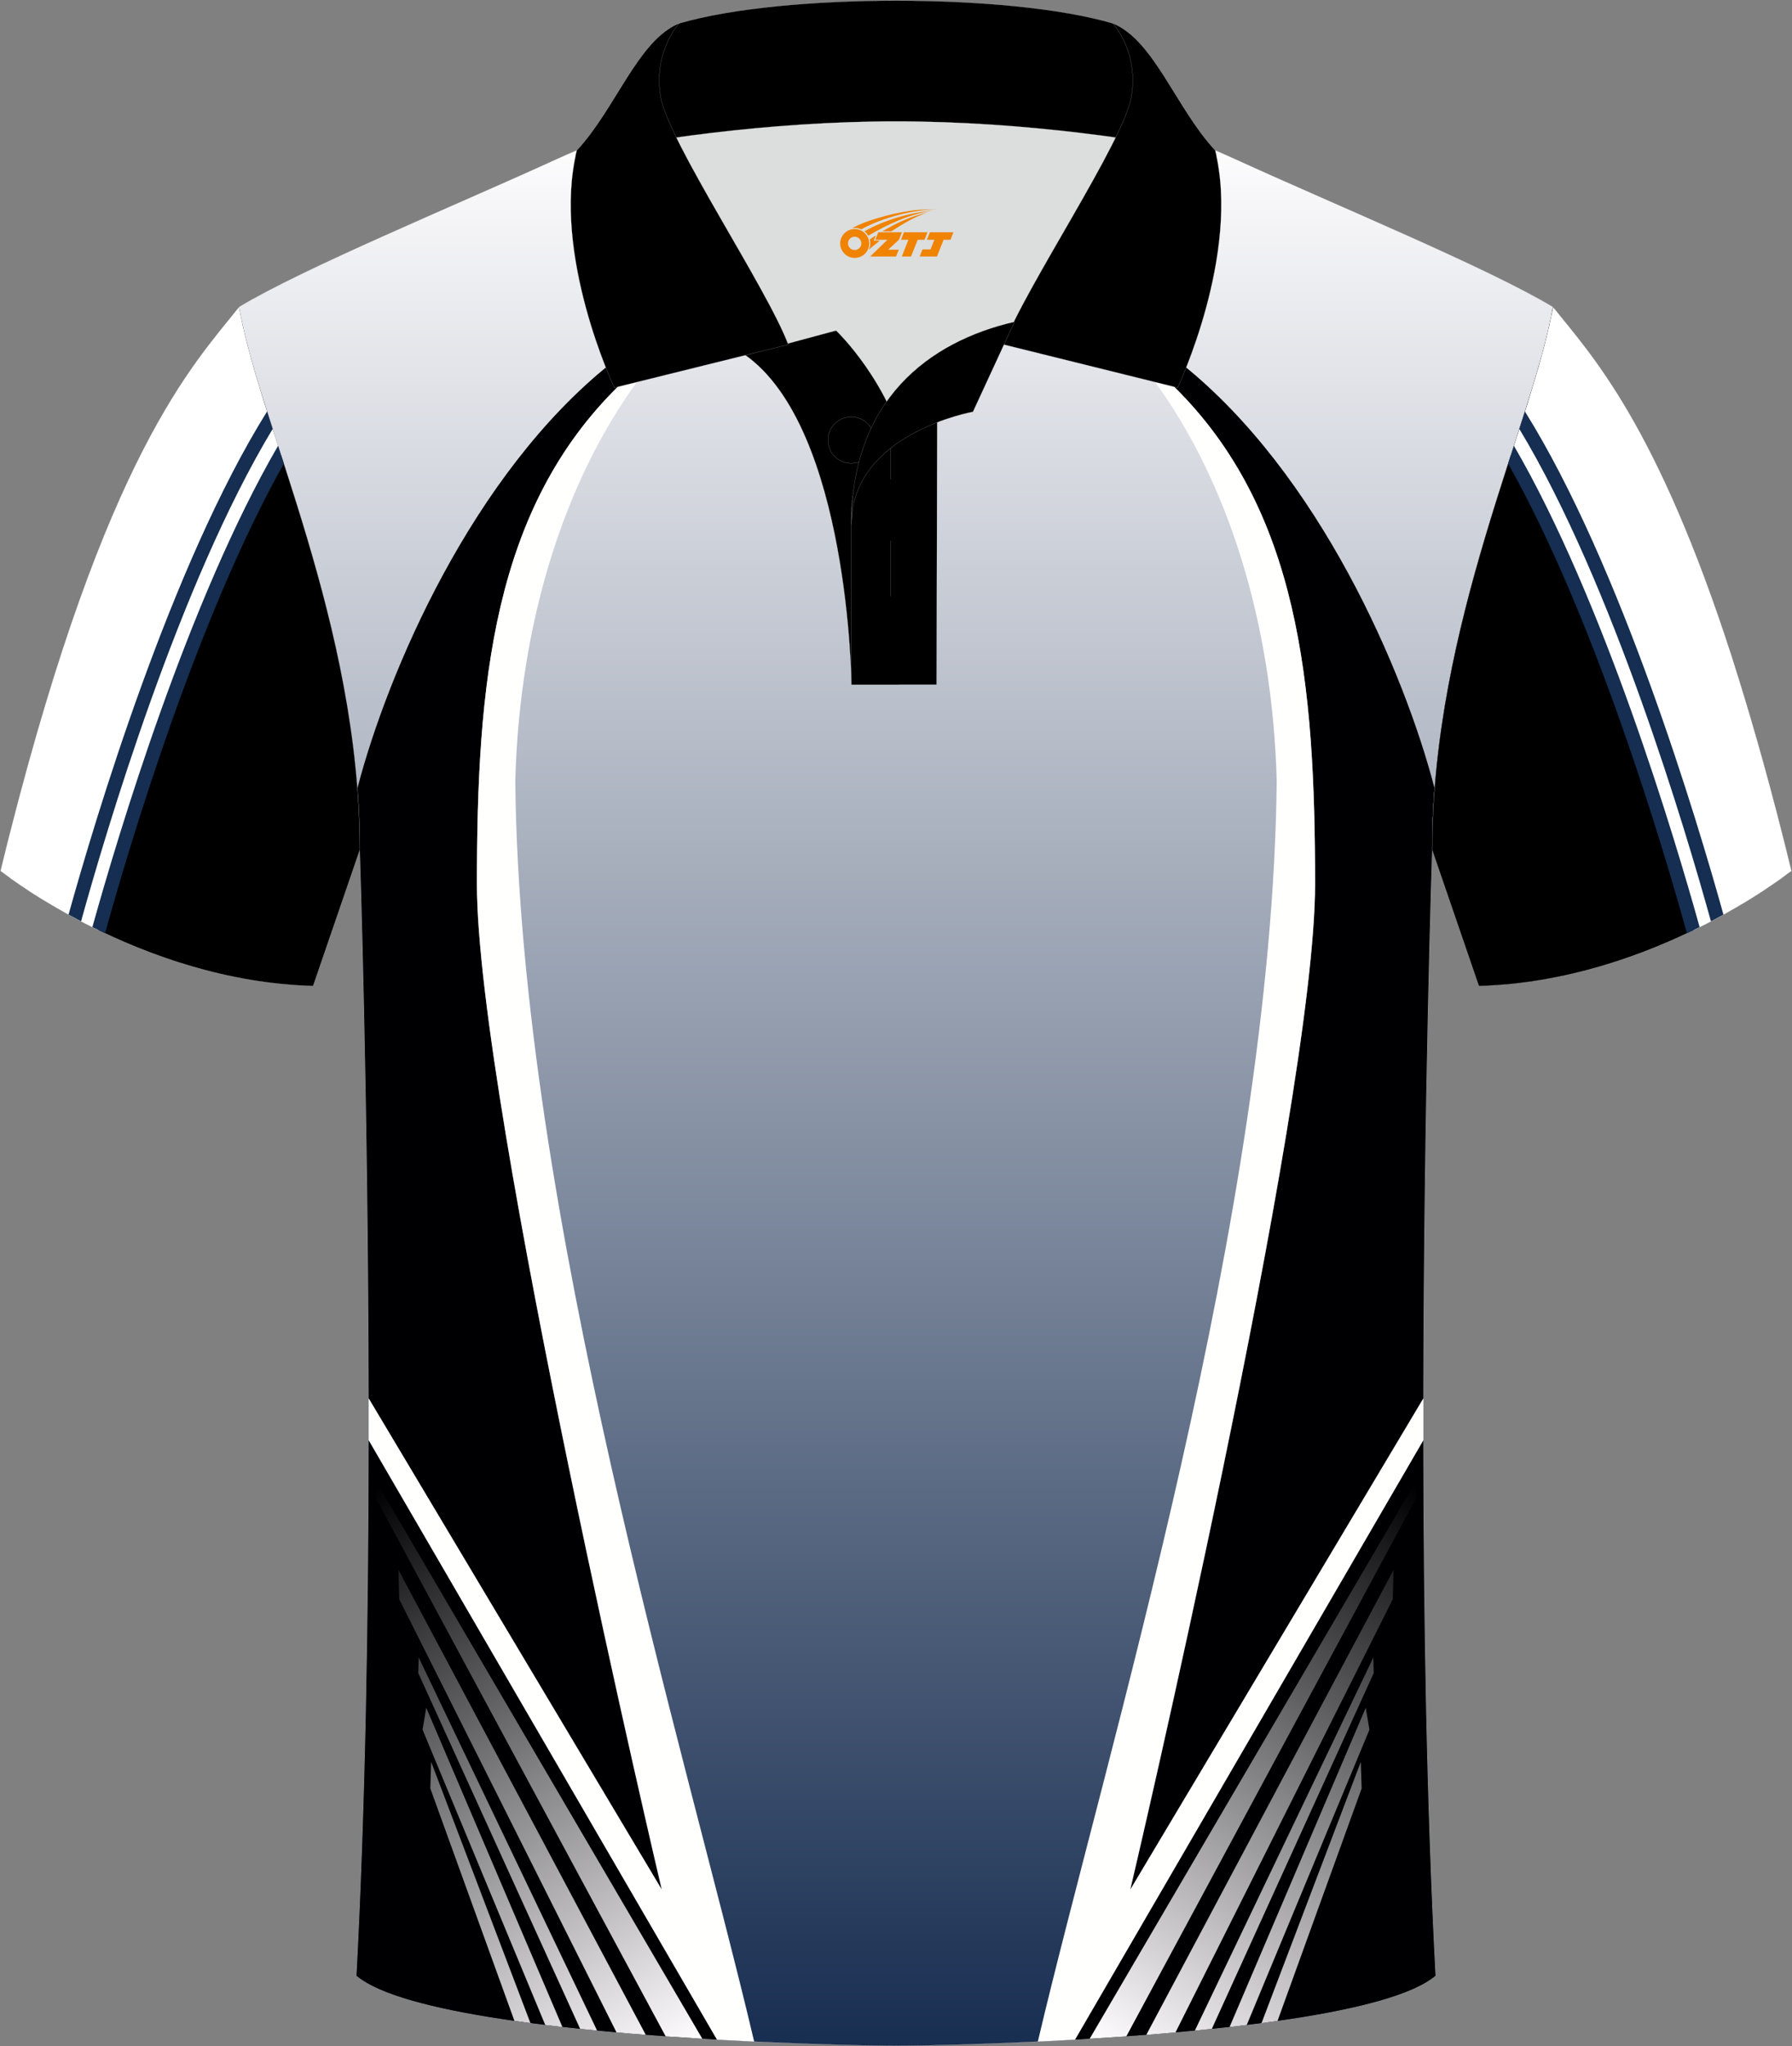 <?xml version="1.0" encoding="utf-8"?>
<!-- Generator: Adobe Illustrator 18.0.0, SVG Export Plug-In . SVG Version: 6.00 Build 0)  -->
<!DOCTYPE svg PUBLIC "-//W3C//DTD SVG 1.1//EN" "http://www.w3.org/Graphics/SVG/1.1/DTD/svg11.dtd">
<svg xmlns:x="http://ns.adobe.com/Extensibility/1.0/" xmlns:i="http://ns.adobe.com/AdobeIllustrator/10.0/" xmlns:graph="http://ns.adobe.com/Graphs/1.0/" xmlns="http://www.w3.org/2000/svg" xmlns:xlink="http://www.w3.org/1999/xlink" xmlns:a="http://ns.adobe.com/AdobeSVGViewerExtensions/3.0/" version="1.1" id="图层_1" x="0px" y="0px" width="379.8px" height="433.5px" viewBox="0 0 379.8 433.5" enable-background="new 0 0 379.8 433.5" xml:space="preserve">
<rect x="0" y="0" width="379.8" height="433.5" fill="#808080" stroke="none"/>
<g>
	<linearGradient id="SVGID_1_" gradientUnits="userSpaceOnUse" x1="189.9" y1="433.373" x2="189.9" y2="27.748">
		<stop offset="0" style="stop-color:#182E51"/>
		<stop offset="1" style="stop-color:#FFFEFF"/>
		<a:midPointStop offset="0" style="stop-color:#182E51"/>
		<a:midPointStop offset="0.5" style="stop-color:#182E51"/>
		<a:midPointStop offset="1" style="stop-color:#FFFEFF"/>
	</linearGradient>
	
		<path fill-rule="evenodd" clip-rule="evenodd" fill="url(#SVGID_1_)" stroke="#DCDDDD" stroke-width="0.028" stroke-miterlimit="22.926" d="   M76.26,180.05c0,0,4.68,137.15-0.7,238.51c15.6,13.15,104.62,14.85,114.34,14.82c9.72,0.03,98.74-1.67,114.34-14.82   c-5.38-101.36-0.7-238.51-0.7-238.51c0-47.79,21.31-90.25,25.59-115c-13.68-8.25-45.44-21.32-67.38-31.34   c-5.84-2.66-10.73-4.57-15.09-5.94L133.1,27.75c-4.33,1.37-9.2,3.29-15.06,5.95C96.1,43.72,64.34,56.79,50.67,65.04   C54.95,89.8,76.26,132.26,76.26,180.05z"/>
	<g>
		<path fill-rule="evenodd" clip-rule="evenodd" fill="#000002" d="M129.51,76.96c0.13,0.39,2.89,7.46,1.78,4.63    c-26.91,26.27-30.22,63.31-30.22,105.74c0,46.87,39.15,212.96,39.15,212.96L78.14,296.32c-0.1-63.92-1.88-116.28-1.88-116.28    c0-4.4-0.18-8.76-0.51-13.06C82.14,142.46,100.12,100.34,129.51,76.96z"/>
		<path fill-rule="evenodd" clip-rule="evenodd" fill="#000002" d="M78.14,305.12c-0.04,37.18-0.68,77.55-2.58,113.43    c9.58,8.07,46.83,11.83,76.41,13.52L78.14,305.12z"/>
		<path fill-rule="evenodd" clip-rule="evenodd" fill="#FFFFFE" d="M101.09,187.32c0-42.34,3.33-79.52,30.2-105.72    c1.09-0.42,2.94-2.35,3.73-0.71c-15.23,20.86-24.93,50.66-25.81,84.65c0.97,91.52,36.22,205.71,50.63,266.95    c-2.55-0.12-5.18-0.26-7.89-0.41L78.14,305.09c0-2.98,0-5.93,0-8.87l62.11,104.04C140.25,400.27,101.09,234.19,101.09,187.32z"/>
		<linearGradient id="SVGID_2_" gradientUnits="userSpaceOnUse" x1="66.792" y1="322.356" x2="134.737" y2="440.04">
			<stop offset="0" style="stop-color:#000003"/>
			<stop offset="1" style="stop-color:#FFFDFF"/>
			<a:midPointStop offset="0" style="stop-color:#000003"/>
			<a:midPointStop offset="0.5" style="stop-color:#000003"/>
			<a:midPointStop offset="1" style="stop-color:#FFFDFF"/>
		</linearGradient>
		<path fill-rule="evenodd" clip-rule="evenodd" fill="url(#SVGID_2_)" d="M148.85,431.89L80.19,314.62l-0.8,2.27l61.69,114.49    C143.71,431.56,146.3,431.73,148.85,431.89L148.85,431.89z M109.03,428.11l-17.83-49.25l0.18-5.62l21.04,55.33    C111.28,428.43,110.15,428.27,109.03,428.11L109.03,428.11z M115.56,428.97l-26-62.55l0.78-4.65l28.86,67.63    C117.98,429.26,116.76,429.12,115.56,428.97L115.56,428.97z M122.96,429.8l-34.31-75.37l0.08-3.32l37.82,79.05    C125.35,430.05,124.15,429.93,122.96,429.8L122.96,429.8z M130.66,430.54l-46.05-91.76l0,0l-0.16-6.22l52.41,98.49    C134.79,430.9,132.72,430.73,130.66,430.54z"/>
		<g>
			<path fill-rule="evenodd" clip-rule="evenodd" fill="#000002" d="M250.29,76.96c-0.13,0.39-2.89,7.46-1.78,4.63     c26.91,26.27,30.22,63.31,30.22,105.74c0,46.87-39.15,212.96-39.15,212.96l62.07-103.97c0.1-63.92,1.88-116.28,1.88-116.28     c0-4.4,0.18-8.76,0.51-13.06C297.66,142.45,279.68,100.34,250.29,76.96z"/>
			<path fill-rule="evenodd" clip-rule="evenodd" fill="#000002" d="M227.83,432.07c29.59-1.69,66.84-5.45,76.41-13.52     c-1.9-35.88-2.55-76.25-2.59-113.43L227.83,432.07z"/>
			<path fill-rule="evenodd" clip-rule="evenodd" fill="#FFFFFE" d="M278.71,187.32c0-42.34-3.33-79.52-30.2-105.72     c-1.09-0.42-2.94-2.35-3.73-0.71c15.23,20.86,24.93,50.66,25.81,84.65c-0.97,91.52-36.22,205.71-50.63,266.95     c2.55-0.12,5.18-0.26,7.89-0.41l73.82-126.98c0-2.98,0-5.93,0-8.87l-62.11,104.04C239.55,400.27,278.71,234.19,278.71,187.32z"/>
			<linearGradient id="SVGID_3_" gradientUnits="userSpaceOnUse" x1="313.008" y1="322.356" x2="245.063" y2="440.04">
				<stop offset="0" style="stop-color:#000003"/>
				<stop offset="1" style="stop-color:#FFFDFF"/>
				<a:midPointStop offset="0" style="stop-color:#000003"/>
				<a:midPointStop offset="0.5" style="stop-color:#000003"/>
				<a:midPointStop offset="1" style="stop-color:#FFFDFF"/>
			</linearGradient>
			<path fill-rule="evenodd" clip-rule="evenodd" fill="url(#SVGID_3_)" d="M230.95,431.89l68.66-117.27l0.8,2.27l-61.69,114.49     C236.09,431.56,233.5,431.73,230.95,431.89L230.95,431.89z M242.95,431.06c2.06-0.16,4.13-0.33,6.19-0.52l46.05-91.76l0,0     l0.16-6.22L242.95,431.06L242.95,431.06z M253.24,430.16c1.21-0.12,2.41-0.24,3.6-0.36l34.31-75.37l-0.08-3.32L253.24,430.16     L253.24,430.16z M260.6,429.4c1.22-0.14,2.44-0.28,3.64-0.43l26-62.55l-0.78-4.65L260.6,429.4L260.6,429.4z M267.37,428.58     c1.14-0.15,2.28-0.3,3.39-0.46l17.83-49.25l-0.18-5.62L267.37,428.58z"/>
		</g>
	</g>
	
		<path fill-rule="evenodd" clip-rule="evenodd" fill="#000001" stroke="#DCDDDD" stroke-width="0.028" stroke-miterlimit="22.926" d="   M329.13,65.04c10.24,12.8,29.36,32.42,50.52,119.44c0,0-29.19,23.38-66.21,24.4c0,0-7.16-20.82-9.9-28.84v0   C303.54,132.26,324.85,89.8,329.13,65.04z"/>
	
		<path fill-rule="evenodd" clip-rule="evenodd" fill="#000001" stroke="#DCDDDD" stroke-width="0.028" stroke-miterlimit="22.926" d="   M329.13,65.04c10.24,12.8,29.36,32.42,50.52,119.44c0,0-29.19,23.38-66.21,24.4c0,0-7.16-20.82-9.9-28.84v0   C303.54,132.26,324.85,89.8,329.13,65.04z"/>
	<path fill-rule="evenodd" clip-rule="evenodd" fill="#FFFFFF" d="M328.56,67.99l-0.08,0.38l-0.08,0.38l-0.08,0.38l-0.09,0.38   c-0.26,1.15-0.56,2.34-0.87,3.56l-0.11,0.41l-0.11,0.41l-0.11,0.41l-0.45,1.66l0,0.01l-0.12,0.42l-0.12,0.42l-0.12,0.43l-0.12,0.43   l-0.12,0.43l-0.13,0.43l-0.65,2.2l-0.01,0.03l-0.13,0.42l-0.14,0.45l-0.14,0.45l-0.04,0.15l-0.09,0.31l-0.14,0.45l-0.14,0.46   l-0.08,0.27l-0.06,0.19l-0.14,0.46l-0.14,0.46l-0.12,0.39l-0.02,0.07l-0.15,0.47l-0.15,0.47l-0.15,0.47l-0.02,0.05l-0.13,0.42   l-0.15,0.47l-0.15,0.48l-0.06,0.18l-0.1,0.3l-0.15,0.48l-0.15,0.48l-0.1,0.31l-0.06,0.18l-0.16,0.49l-0.16,0.49l-0.14,0.44   l-0.02,0.05l-0.16,0.49l-0.16,0.49l-0.16,0.5l-0.02,0.08l-0.14,0.42l-0.16,0.5l-0.16,0.5l-0.07,0.21l-0.09,0.3l-0.16,0.51   L320.35,96l-0.11,0.34l-0.05,0.17l5.49,9.95l12.35,27.86l16.81,50.44l4.15,12.27l0.6-0.29l0.59-0.29l0.26-0.13l0.32-0.16l0.57-0.29   l0.57-0.29l0.56-0.29l0.53-0.28l0.02-0.01l0.54-0.29l0.54-0.29l0.53-0.29l1.45-0.8l0.08-0.05l0.49-0.28l0,0l0.49-0.28l0.44-0.25   l0.04-0.02l0.47-0.27l0.9-0.53l0.03-0.02l0.44-0.26l0.44-0.26l0.3-0.18l0.13-0.08l0.42-0.26l0,0l0.41-0.25l0.4-0.25l0.21-0.13   l0.18-0.12l0.38-0.24l0.38-0.24l0.37-0.24l0.14-0.09l0.22-0.14l0.35-0.23l0.1-0.07l0.24-0.16l0.33-0.22l0.07-0.05l0.25-0.17   l0.31-0.21l0.05-0.03l0.26-0.17l0.29-0.2l0.02-0.01l0.26-0.18l0.27-0.19v0l0.26-0.18l0.23-0.16l0.02-0.01l0.24-0.17l0.2-0.14   l0.04-0.02l0.22-0.16l0.16-0.12l0.05-0.04l0.2-0.15l0.13-0.1l0.06-0.04l0.18-0.13l0.11-0.08l0.06-0.05l0.16-0.12l0.08-0.06   l0.07-0.05l0.14-0.11l0.06-0.04l0.07-0.05l0.12-0.09l0.04-0.03l0.07-0.05l0.1-0.07l0.03-0.02l0.06-0.04l0.07-0.06l0.02-0.01   l0.05-0.04l0.05-0.04l0.01-0.01l0.03-0.03l0.03-0.02l0,0l0.02-0.01l0.01,0c-0.33-1.34-0.65-2.66-0.98-3.97l-0.01-0.06   c-0.32-1.29-0.64-2.57-0.96-3.83c-3.55-13.98-7.08-26.24-10.54-37.04l-0.08-0.25l-0.01-0.04l0-0.01   c-15.97-49.51-29.77-64.04-37.93-74.23C328.97,66,328.77,66.98,328.56,67.99z"/>
	<path fill-rule="evenodd" clip-rule="evenodd" fill="#152E51" d="M360.22,196.4c-5.32-19.13-20.27-69.15-39.36-101.97l-1.22,3.79   c18.46,32.8,32.85,81.31,37.89,99.49C358.45,197.27,359.35,196.84,360.22,196.4z"/>
	<path fill-rule="evenodd" clip-rule="evenodd" fill="#152E51" d="M365.27,193.75c-5.52-19.85-21.66-73.92-42.08-106.59l-1.18,3.7   c19.83,32.87,35.42,85.56,40.61,104.32C363.54,194.7,364.42,194.22,365.27,193.75z"/>
	
		<path fill-rule="evenodd" clip-rule="evenodd" fill="#000001" stroke="#DCDDDD" stroke-width="0.028" stroke-miterlimit="22.926" d="   M50.67,65.04C40.43,77.84,21.31,97.46,0.15,184.48c0,0,29.19,23.38,66.21,24.4c0,0,7.16-20.82,9.9-28.84v0   C76.26,132.26,54.95,89.8,50.67,65.04z"/>
	<path fill-rule="evenodd" clip-rule="evenodd" fill="#FFFFFF" d="M51.24,67.99l0.08,0.38l0.08,0.38l0.08,0.38l0.09,0.38   c0.26,1.15,0.56,2.34,0.87,3.56l0.11,0.41l0.11,0.41l0.11,0.41l0.45,1.66l0,0.01l0.12,0.42l0.12,0.42l0.12,0.43l0.12,0.43   l0.12,0.43l0.13,0.43l0.65,2.2l0.01,0.03l0.13,0.42l0.14,0.45l0.14,0.45l0.04,0.15l0.09,0.31l0.14,0.45l0.14,0.46l0.08,0.27   l0.06,0.19l0.14,0.46l0.14,0.46l0.12,0.39l0.02,0.07l0.15,0.47l0.15,0.47l0.15,0.47l0.02,0.05l0.13,0.42l0.15,0.47l0.15,0.48   l0.06,0.18l0.1,0.3l0.15,0.48l0.15,0.48l0.1,0.31l0.06,0.18l0.16,0.49l0.16,0.49l0.14,0.44L58,91.5l0.16,0.49l0.16,0.49l0.16,0.5   l0.02,0.08l0.14,0.42l0.16,0.5l0.16,0.5l0.07,0.21l0.09,0.3l0.16,0.51L59.45,96l0.11,0.34l0.05,0.17l-5.49,9.95l-12.35,27.86   l-16.81,50.44l-4.15,12.27l-0.6-0.29l-0.59-0.29l-0.26-0.13l-0.32-0.16l-0.57-0.29l-0.57-0.29l-0.56-0.29l-0.53-0.28l-0.02-0.01   l-0.54-0.29l-0.54-0.29l-0.53-0.29l-1.45-0.8l-0.08-0.05l-0.49-0.28l0,0l-0.49-0.28l-0.44-0.25l-0.04-0.02l-0.47-0.27l-0.9-0.53   l-0.03-0.02l-0.44-0.26l-0.44-0.26l-0.3-0.18l-0.13-0.08l-0.42-0.26l-0.01,0l-0.41-0.25l-0.4-0.25l-0.21-0.13l-0.18-0.12   l-0.39-0.24l-0.38-0.24l-0.37-0.24l-0.14-0.09l-0.22-0.14l-0.35-0.23l-0.1-0.07l-0.23-0.16l-0.33-0.22l-0.07-0.05l-0.25-0.17   l-0.31-0.21l-0.05-0.03l-0.26-0.17l-0.29-0.2l-0.02-0.01l-0.26-0.18l-0.27-0.19v0l-0.26-0.18l-0.23-0.16l-0.02-0.01l-0.24-0.17   l-0.2-0.14l-0.04-0.02l-0.22-0.16l-0.16-0.12l-0.05-0.04l-0.2-0.15l-0.13-0.1l-0.06-0.04l-0.18-0.13l-0.11-0.08l-0.07-0.05   l-0.16-0.12l-0.08-0.06l-0.07-0.05l-0.14-0.11l-0.06-0.04l-0.07-0.05l-0.12-0.09l-0.04-0.03l-0.06-0.05l-0.1-0.07l-0.03-0.02   l-0.06-0.04l-0.07-0.06l-0.02-0.01l-0.05-0.04l-0.05-0.04l-0.01-0.01l-0.03-0.03l-0.03-0.02l0,0l-0.02-0.01l-0.01,0l0.98-3.97   l0.01-0.06c0.32-1.29,0.64-2.57,0.96-3.83l0.03-0.1C22.5,96.24,40.75,77.44,50.67,65.04C50.83,66,51.03,66.98,51.24,67.99z"/>
	<path fill-rule="evenodd" clip-rule="evenodd" fill="#152E51" d="M19.58,196.4c5.32-19.13,20.27-69.15,39.36-101.97l1.22,3.79   c-18.46,32.8-32.85,81.31-37.89,99.49C21.35,197.27,20.45,196.84,19.58,196.4z"/>
	<path fill-rule="evenodd" clip-rule="evenodd" fill="#152E51" d="M14.53,193.75c5.52-19.85,21.66-73.92,42.08-106.59l1.18,3.7   c-19.83,32.87-35.42,85.56-40.61,104.32C16.26,194.7,15.38,194.22,14.53,193.75z"/>
	<g>
		<path fill-rule="evenodd" clip-rule="evenodd" fill="#DCDDDD" d="M187.92,85.04c6.44-9.11,16.35-14.37,26.94-16.84    c5.24-10.64,16.08-27.82,21.62-39.15c-26.77-6.51-66.39-6.51-93.16,0c6.42,13.14,20,34.17,23.66,43.71l10.22-2.75    C177.2,70.02,183.2,75.69,187.92,85.04z"/>
		<path fill-rule="evenodd" clip-rule="evenodd" stroke="#DCDDDD" stroke-width="0.028" stroke-miterlimit="22.926" d="    M157.94,75.21l19.26-5.19c0,0,11.75,11.1,15.3,27.84c3.55,16.74-1.86,47.18-1.86,47.18h-10.18    C180.46,145.03,179.93,90.78,157.94,75.21z"/>
		<path fill-rule="evenodd" clip-rule="evenodd" stroke="#DCDDDD" stroke-width="0.028" stroke-miterlimit="22.926" d="    M180.46,107.49v37.55h18.04l0.14-60.77C189.8,87.17,180.95,98.7,180.46,107.49z"/>
		<path fill-rule="evenodd" clip-rule="evenodd" stroke="#DCDDDD" stroke-width="0.028" stroke-miterlimit="22.926" d="    M121.98,33.04c13.38-3.26,40.91-7.33,67.92-7.33c27,0,54.53,4.07,67.92,7.33l-0.28-1.2c-8.23-8.78-12.93-23.33-21.69-26.89    c-10.94-3.22-28.44-4.82-45.95-4.82c-17.5,0-35.01,1.61-45.95,4.82c-8.77,3.57-13.47,18.11-21.69,26.89L121.98,33.04z"/>
		<path fill-rule="evenodd" clip-rule="evenodd" stroke="#DCDDDD" stroke-width="0.028" stroke-miterlimit="22.926" d="    M143.95,4.95c0,0-5.58,6.05-3.94,15.54c1.63,9.49,22.57,40.53,27.06,52.51l-36.86,9.13c0,0-13.39-28.22-7.95-50.28    C130.49,23.06,135.19,8.52,143.95,4.95z"/>
		<path fill-rule="evenodd" clip-rule="evenodd" stroke="#DCDDDD" stroke-width="0.028" stroke-miterlimit="22.926" d="    M235.85,4.95c0,0,5.58,6.05,3.94,15.54c-1.63,9.49-22.57,40.53-27.06,52.51l36.86,9.13c0,0,13.39-28.22,7.95-50.28    C249.32,23.06,244.61,8.52,235.85,4.95z"/>
		
			<path fill-rule="evenodd" clip-rule="evenodd" fill="none" stroke="#DCDDDD" stroke-width="0.028" stroke-miterlimit="22.926" d="    M180.41,98.16c2.72,0,4.93-2.21,4.93-4.93c0-2.72-2.21-4.93-4.93-4.93s-4.93,2.21-4.93,4.93    C175.48,95.95,177.7,98.16,180.41,98.16z"/>
		
			<line fill-rule="evenodd" clip-rule="evenodd" fill="none" stroke="#DCDDDD" stroke-width="0.028" stroke-miterlimit="22.926" x1="188.8" y1="114.56" x2="188.8" y2="126.31"/>
		
			<line fill-rule="evenodd" clip-rule="evenodd" fill="none" stroke="#DCDDDD" stroke-width="0.028" stroke-miterlimit="22.926" x1="188.8" y1="89.8" x2="188.8" y2="101.55"/>
		<path fill-rule="evenodd" clip-rule="evenodd" stroke="#DCDDDD" stroke-width="0.028" stroke-miterlimit="22.926" d="    M215.02,68.17l-8.81,19.07c0,0-25.75,4.58-25.75,23.82C180.46,84.88,196.74,72.37,215.02,68.17z"/>
		
	</g>
</g>
<g id="图层_x0020_1">
	<path fill="#F08300" d="M178.25,52.6c0.416,1.136,1.472,1.984,2.752,2.032c0.144,0,0.304,0,0.448-0.016h0.016   c0.016,0,0.064,0,0.128-0.016c0.032,0,0.048-0.016,0.08-0.016c0.064-0.016,0.144-0.032,0.224-0.048c0.016,0,0.016,0,0.032,0   c0.192-0.048,0.4-0.112,0.576-0.208c0.192-0.096,0.4-0.224,0.608-0.384c0.672-0.56,1.104-1.408,1.104-2.352   c0-0.224-0.032-0.448-0.08-0.672l0,0C184.09,50.72,184.04,50.55,183.96,50.37C183.49,49.28,182.41,48.52,181.14,48.52C179.45,48.52,178.07,49.89,178.07,51.59C178.07,51.94,178.13,52.28,178.25,52.6L178.25,52.6L178.25,52.6z M182.55,51.62L182.55,51.62C182.52,52.4,181.86,53,181.08,52.96C180.29,52.93,179.7,52.28,179.73,51.49c0.032-0.784,0.688-1.376,1.472-1.344   C181.97,50.18,182.58,50.85,182.55,51.62L182.55,51.62z"/>
	<polygon fill="#F08300" points="196.58,49.2 ,195.94,50.79 ,194.5,50.79 ,193.08,54.34 ,191.13,54.34 ,192.53,50.79 ,190.95,50.79    ,191.59,49.2"/>
	<path fill="#F08300" d="M198.55,44.47c-1.008-0.096-3.024-0.144-5.056,0.112c-2.416,0.304-5.152,0.912-7.616,1.664   C183.83,46.85,181.96,47.57,180.61,48.34C180.81,48.31,181,48.29,181.19,48.29c0.48,0,0.944,0.112,1.36,0.288   C186.65,46.26,193.85,44.21,198.55,44.47L198.55,44.47L198.55,44.47z"/>
	<path fill="#F08300" d="M184.02,49.94c4-2.368,8.88-4.672,13.488-5.248c-4.608,0.288-10.224,2-14.288,4.304   C183.54,49.25,183.81,49.57,184.02,49.94C184.02,49.94,184.02,49.94,184.02,49.94z"/>
	<polygon fill="#F08300" points="202.07,49.2 ,201.45,50.79 ,199.99,50.79 ,198.58,54.34 ,198.12,54.34 ,196.61,54.34 ,194.92,54.34    ,195.51,52.84 ,197.22,52.84 ,198.04,50.79 ,196.45,50.79 ,197.09,49.2"/>
	<polygon fill="#F08300" points="191.16,49.2 ,190.52,50.79 ,188.23,52.9 ,190.49,52.9 ,189.91,54.34 ,184.42,54.34 ,188.09,50.79    ,185.51,50.79 ,186.15,49.2"/>
	<path fill="#F08300" d="M196.44,45.06c-3.376,0.752-6.464,2.192-9.424,3.952h1.888C191.33,47.44,193.67,46.01,196.44,45.06z    M185.64,49.88C185.01,50.26,184.95,50.31,184.34,50.72c0.064,0.256,0.112,0.544,0.112,0.816c0,0.496-0.112,0.976-0.32,1.392   c0.176-0.16,0.32-0.304,0.432-0.4c0.272-0.24,0.768-0.64,1.6-1.296l0.32-0.256H185.16l0,0L185.64,49.88L185.64,49.88L185.64,49.88z"/>
</g>
</svg>